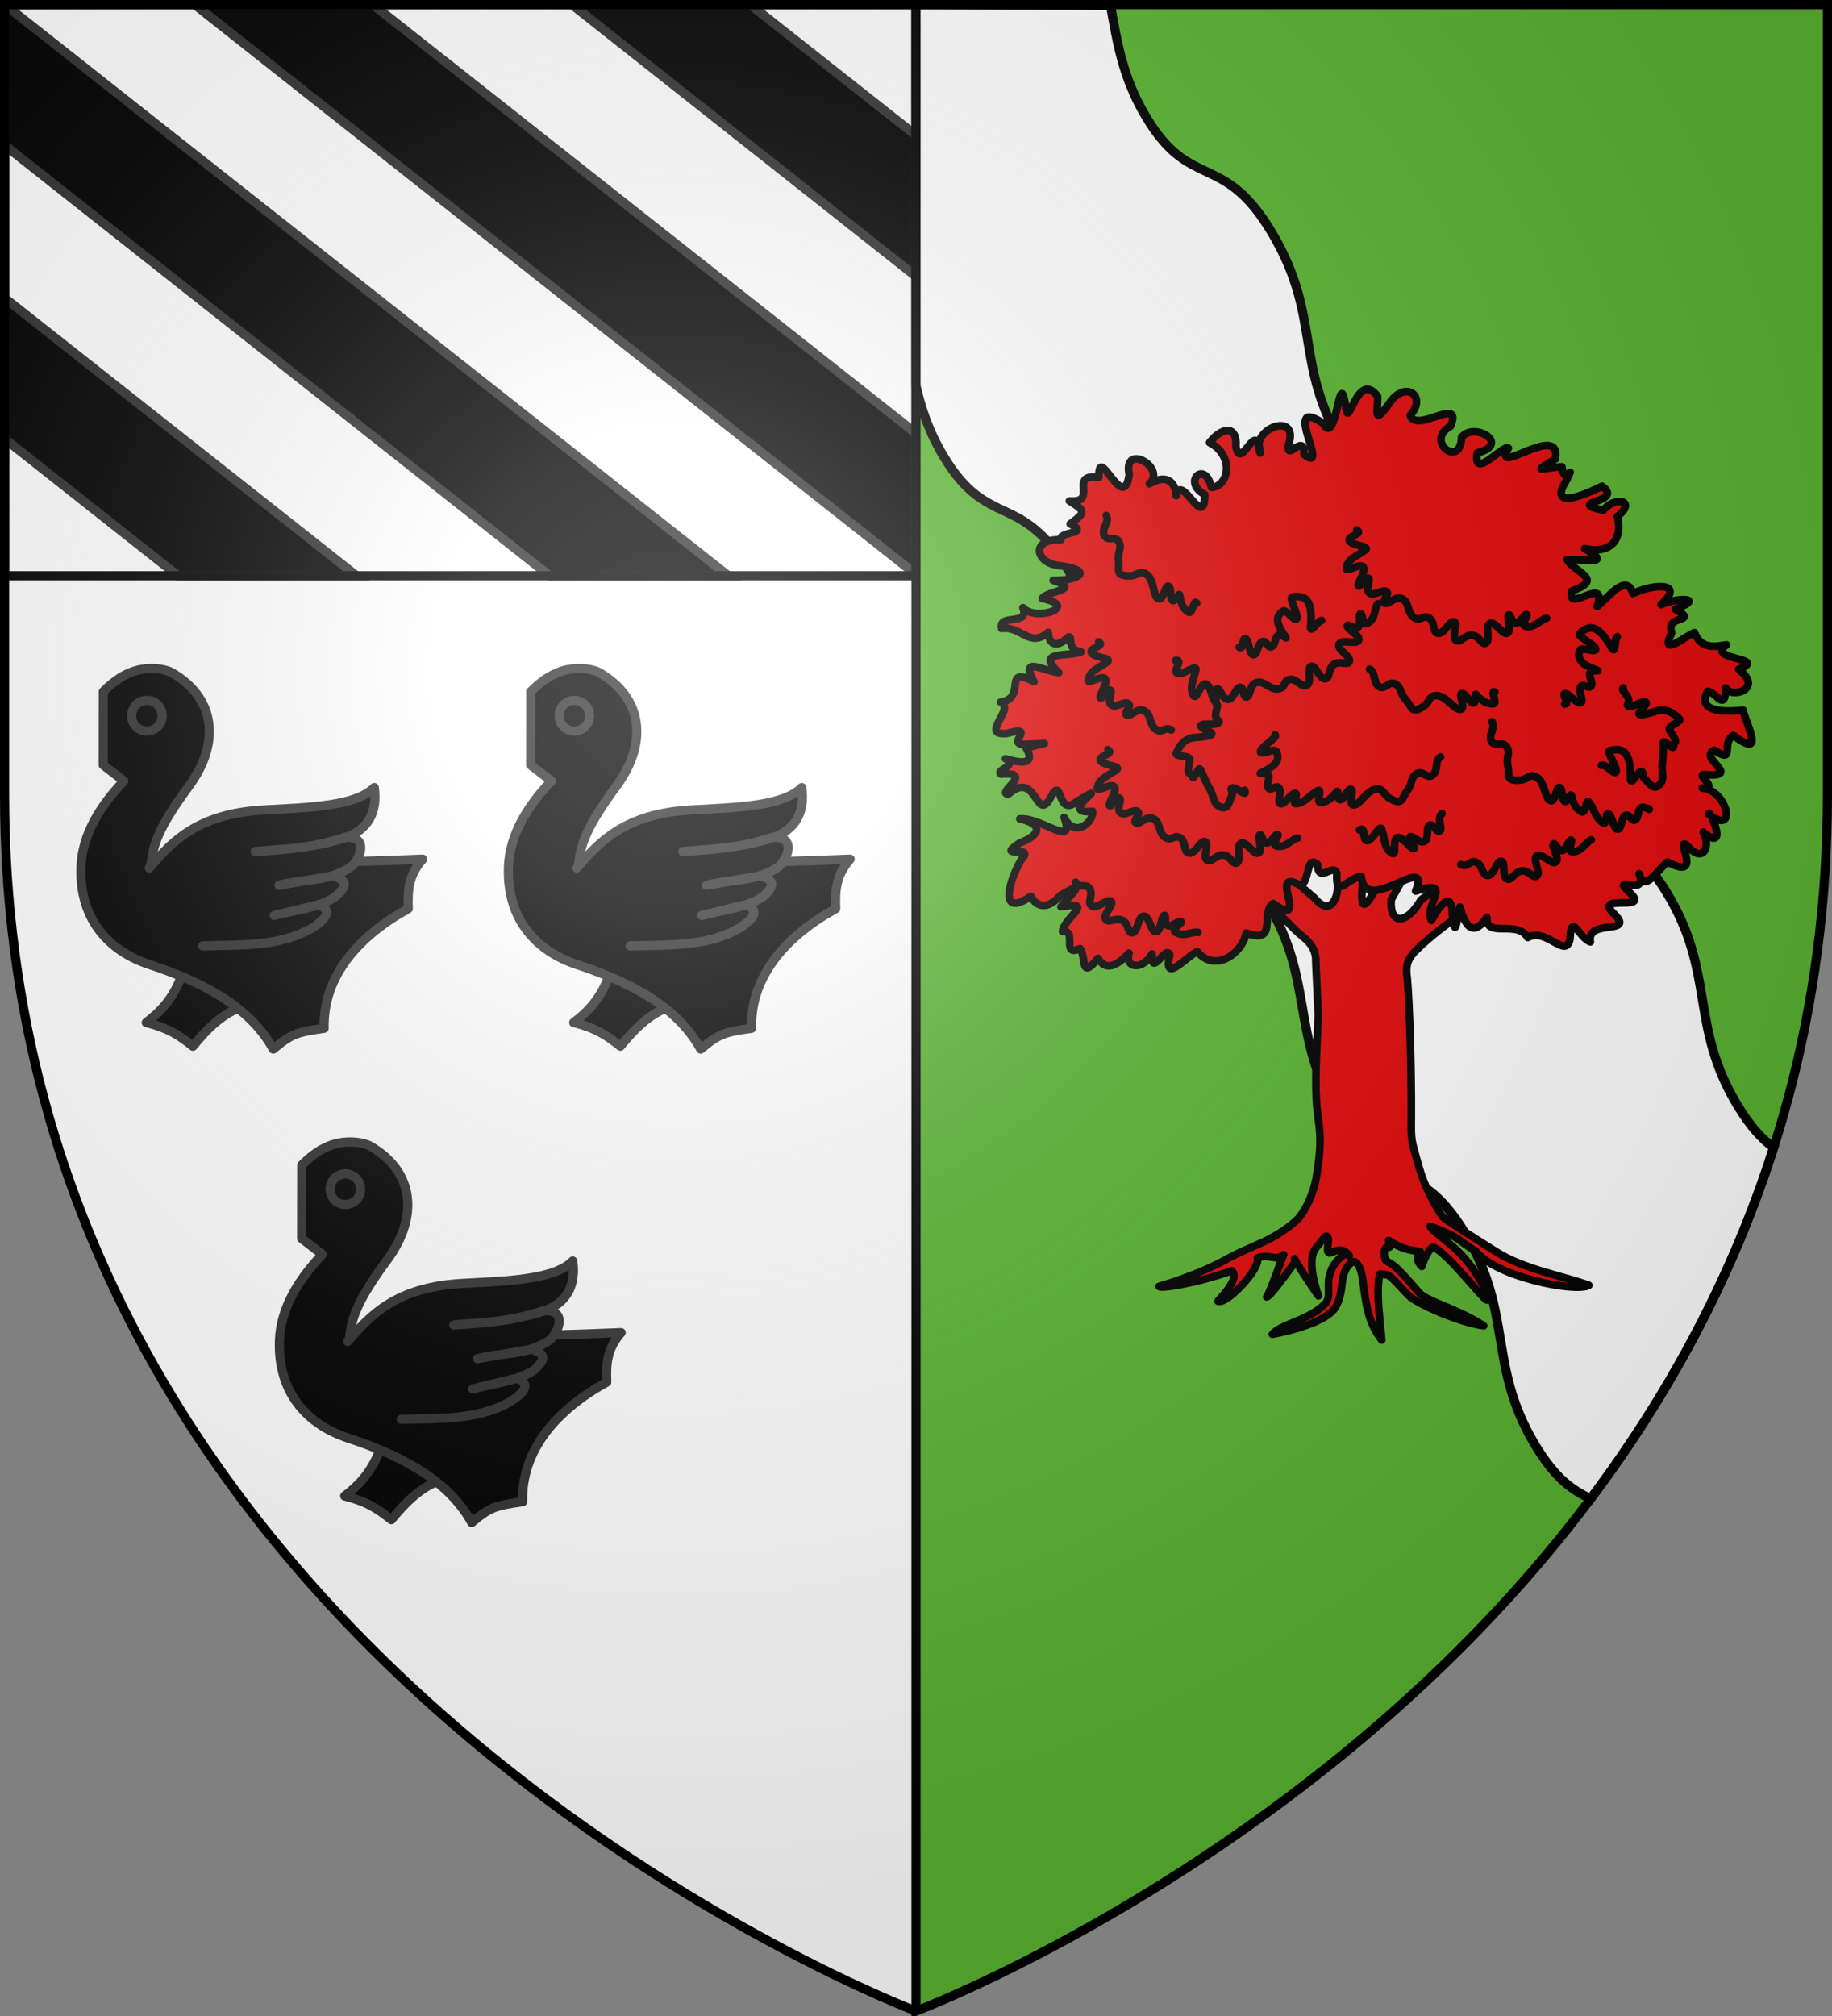 <svg xmlns="http://www.w3.org/2000/svg" xmlns:xlink="http://www.w3.org/1999/xlink" width="600" height="660"><rect width="100%" height="100%" fill="#808080" stroke="none"/><radialGradient id="b" cx="221.445" cy="226.331" r="300" gradientTransform="matrix(1.353 0 0 1.349 -77.63 -85.747)" gradientUnits="userSpaceOnUse"><stop offset="0" stop-color="#fff" stop-opacity=".314"/><stop offset=".19" stop-color="#fff" stop-opacity=".251"/><stop offset=".6" stop-color="#6b6b6b" stop-opacity=".125"/><stop offset="1" stop-opacity=".125"/></radialGradient><path fill="#fff" fill-rule="evenodd" d="M300 658.5V1.5L1.5 3.085V261.28C1.5 546.335 300 658.5 300 658.5z"/><path stroke="#313131" stroke-width="3" d="M1.506 1.506v46.002l178.502 140.986h58.498L1.55 1.506zm62.275 0 236.213 186.568v-46.201L122.117 1.506zm123.537 0 112.676 88.996V44.348l-54.29-42.842zM1.506 97.555v46.086l56.787 44.853h58.453z"/><path fill="none" stroke="#000" stroke-width="3" d="M1.5 1.5H300v187H1.5z"/><path fill="#5ab532" fill-rule="evenodd" d="M300 658.5V1.5l298.5 1.585V261.28C598.5 546.335 300 658.5 300 658.5z"/><path fill="none" stroke="#000" stroke-width="3" d="M300 658.397V1.5"/><g id="a" stroke="#313131" stroke-linecap="round" stroke-linejoin="round" stroke-width="4.191" transform="matrix(.714 0 0 .717 23.118 216.394)"><path d="M51 143.5c-3.7 10.2-9.6 16.6-16.3 21.6 11 2.7 16.2 6.7 21.4 10.8 6.1-7.3 12.5-14.1 21.6-17.7v-14.4h-27z"/><path d="M15 14c4.1-4.1 8.11-7 12.4-8.7 7.1-3 15.6-1.9 19 0C66.8 17 68.6 37.7 54.4 57 40.1 76.3 38 83.8 36.9 92.7c39.3 0 79.5-.3 124.6-2.2-6.2 7-7 13.7-6.6 22.6-22.6 12.4-39.2 30.7-38.6 54.6-12.3 1.8-14.7 2.3-23.34 9.5-9.8-17.4-28.1-29.2-56.8-38.6-17.7-5.8-32.2-19.8-31.4-44.4.5-15 9-28.3 19.7-39.4l-9.5-7.3z"/><circle cx="35" cy="25" r="7"/><path d="M36.1 94.5C46.2 83 57.79 69.6 89.1 68c20.6-1.1 41.8-1.7 50.2-10.2 1.6 11.3-2.9 19.2-13.1 22.8-13.9 4.4-27.3 5.6-41.5 6.4 12.9-1.3 23.9-.8 41.5-6.6 10.3-.2 7.1 9 2.9 13.2-9.5 7.2-22.3 5.9-33.5 8.8l24.8-4.3c8.1 2.3 5 5.9 1.4 9.3-7 5.1-18.6 6.2-28.4 8.8l20.3-4.9c7.2 2.9 2.5 7-2.8 10.6-15.6 8.9-33.7 7.6-50.3 8.2"/></g><path fill="#fff" fill-rule="evenodd" stroke="#000" stroke-width="3" d="M300 1.508v124.813c1.714 7.44 4.193 15.024 9.105 23.185 14.721 24.458 25.347 10.705 41.526 38.38 15.924 27.24 6.802 42.333 22.988 69.402 16.186 27.07 26.136 12.731 41.541 38.406 15.405 25.674 7.313 42.349 22.99 69.4 15.677 27.05 25.545 12.114 41.557 38.433 16.017 26.326 7.398 43.269 22.957 69.348 6.87 11.516 12.62 15.078 18.291 17.797 24.697-32.898 45.958-71.09 59.938-114.97-3.747-2.717-7.678-6.825-12.069-14.185-15.543-26.053-6.943-42.97-22.943-69.27-15.996-26.292-25.833-11.357-41.494-38.38-15.661-27.024-7.6-43.701-22.989-69.35-15.389-25.648-25.326-11.338-41.496-38.38-16.169-27.042-7.065-42.112-22.972-69.323-16.163-27.648-26.76-13.895-41.465-38.328-7.885-13.1-9.554-24.727-11.746-36.64z"/><use xlink:href="#a" width="100%" height="100%" transform="translate(140)"/><use xlink:href="#a" width="100%" height="100%" transform="translate(65 155)"/><g style="fill-rule:evenodd;stroke:#000;stroke-linecap:round;stroke-linejoin:round;fill:#e20909;stroke-width:3.562"><path d="m-45.624 40.911-6.134-19.598 15.027-15.117c3.482-3.549 9.824-6.292 9.45-15.023l1.131-24.676c-.422-11.203-1.58-26.719-.898-39.168s3.45-15.282.18-35.242c-1.51-9.225-4.94-15.602-8.19-19.794-1.06-1.366-5.839-5.624-12.89-9.491-5.841-3.204-13.399-5.758-20.281-9.608-14.475-8.097-32.18-13.018-32.18-13.018.091-1.257 17.317 1.318 33.92 7.292 4.54-4.023-7.868-15.101-6.338-14.177 3.622-1.943 20.03 15.22 18.318 20.158 5.372 2.13 8.503-1.726 12.227 1.472-1.98-4.473-5.774-16.175-7.925-19.663 1.528.221 7.123 7.877 12.892 15.737 1.594 2.172-4.494 7.325 11.242-15.268-5.228 15.463-2.572 20.712-.973 22.588 1.897 2.226 3.862 5.248 4.581 5.243 2.48-.016-.626-7.32 1.456-7.838 1.185-.295 5.936 3.898 9.31-1.362.418-.988-1.082 2.918-2.446.722-.472-.76-5.41-3.442-6.854-10.253-1.116-5.263.975-9.785-1.974-12.833-7.373-7.62-20.957-9.492-24.58-14.186 7.657 1.467 25.35 5.605 29.538 12.773 1.972 3.376 2.647 7.55 3.08 11.658.771 7.302 4.937 10.242 6.166 9.289 1.51-1.172 2.827-3.74 3.43-8.764 1.231-8.347 1.884-19.026 8.82-27.647-.774 9.548-2.689 21.638-1.063 29.95.014.889-.65 1.079 3.381.504 1.94-.276 5.535-4.945 10.286-9.711 3.944-3.957 23.941-12.64 34.947-14.075-11.82 7.878-26.525 11.277-30.105 15.46-4.848 5.66-9.954 11.264-12.084 12.756-3.958 2.773-3.61 1.344-4.283 5.202.44 6.919 4.171-.32 2.08 6.383.948-.01 4.438-4.25 14.744-5.139-1.714-2.27-1.502-5.072.791-6.987 1.298 4.386 4.372 9.962 5.703 8.846 6.936-3.31 22.917-24.38 24.671-24.532 1.905-.165-1.983 9.567-10.198 19.218-6.309 7.412-14.028 11.712-16.28 15.198 3.784-1.38 5.054-1.81 10.09-4.242 3.784-1.827 6.282-4.706 10.976-7.125 9.18-12.293 47.12-19.653 52.976-16.157-11.086 4.111-30.157 7.436-42.904 15.44-12.506 7.851-24.943 15.72-25.687 16.905-3.788 6.033-8.176 13.947-10.583 22.505-3.982 14.157-3.756 12.07-3.686 24.16.13 22.298-.79 51.484-1.865 64.26-1.226 7.809 1.419 10.49 6.652 15.351 6.747 6.18 12.925 10.521 19.208 15.207l-3.34 17.898-16.12-11.974c-6.83-11.814-14.843-11.66-13.874.166l5.478 9.727.377 12.975-6.596-5.15-5.914-11.36c-9.481-18.381-6.675-1.819-6.707 4.044l-8.262 17.77-3.153-14.693-.285-7.533c.068-4.978-3.343-14.07-10.85-4.98l-8.868 7.632z" transform="matrix(.702 0 0 -.702 450.097 308.934)"/><path d="M-34.648 27.243c-15.564 8.815 5.3-21.167-12.55-8.526-6.279-4.39 2.524-19.342-12.567-13.767-1.767-9.48-14.386-18.765-22.901-8.63C-88.4-6.718-98.61-18.92-95.421-5.332c-1.635 5.348-8.8-11.105-8.235.556-4.377-7.75-12.893-6.866-10.776.377-8.85-9.449-12.533-5.606-14.452-2.439-8.56-10.585-5.381.571-8.389 4.534-9.11-4.119-1.05 8.957-8.187 7.973.64 6.576 16.046 14.517-.739 11.506 4.502 5.668 13.165 13.321-.149 5.357-7.395-8.304-12.193-3.823-13.84-.436-17.087-11.54-8.453 11.06-4.327 17.3 6.724 7.187-12.974-.492-.941 7.552 9.813 3.594 11.17 8.9.05 11.218 9.813 1.065 26.277-14.168 20.685.719 5.122-10.156 13.978-1.937 13.245 2.848-17.637-1.925 11.61 15.733-7.137 4.662-10.023-8.186-6.37 13.388-12.618 1.412-6.588-11.797-6.299 13.672-19.522 1.873-6.054.38 12.902 10.67-3.403 9.357-2.8 2.061 8.193 3.83 2.101 7.175 9.213-2.77 13.71-1.801 9.604 5.034 10.426 2.935 12.627 2.029-.306 1.702-9.931-.5 5.947 9.316-8.605 5.085-13.245-1.244 4.205 11.737-3.013 14.59 12.637 1.698.508 17.448 15.618 9.546-6.48 11.994 3.449 5.282 11.552 4.187-10.805 10.505 3.486 7.215 10.356 9.701-7.256 1.34-3.434 7.513-5.875 6.961-5.767-5.707-9.298-3.1-9.385 2.163-8.802-7.563-12.653 3.22-21.723 1.784-1.808 7.17 13.252.919 9.903 9.722 6.08-6.79 26.835.678 9.025 4.28 2.22 3.773 18.962 3.863 5.085 8.433 10.768-.26 19.556 4.255 4.36 6.704-13.054.686-15.26 12.888-.74 12.225-1.503 4.041 14.14 2.477 4.304 7.422 7.378 5.445 7.298 5.945-.373 10.694 14.042-1.122-1.079 12.912 13.77 11.018-.328 16.664 11.384-17.446 14.174 1.183-3.162 15.442 17.661 3.23 9.366-4.197 9.01 5.259 12.313-.358 12.542-5.545 2.327 11.096 13.144-16.818 13.314.51-10.934 5.917.322 16.413 3.052 3.352 8.022.186 11.107 14.641-.81 20.896 5.772 7.382 13.071 8.278 12.283-1.928 2.488-11.942 9.471 13.972 11.367-2.958-5.11 11.365 18.287 19.857 13.292 4.156-1.55-9.032 7.446 6.05 7.182-4.836 12.78-9.73-11.121 27.794 8.73 14.678 6.647-12.486 7.495 28.252 10.637 7.922 1.222-12.922 5.123 17.478 14.92 4.54.31-6.571-2.456-13.993 5.07-3.802 7.702 12.037 18.325 3.737 10.085-5.05 2.92-8.704 24.92 9.582 18.836-5.12-12.258-6.72 4.795-20.13 5.163-5.099 6.084 7.435 23.232-3.33 7.353-7.303-2.302-13.322 12.195 4.248 14.497 2.205-8.127-14.18 24.65 12.561 21.973-4.964-10.877-6.944-7.848-4.362 3.024-3.7 1.451-10.213 6.346 3.266 2.221-6.095-9.523-15.093 9.852-6.312 16.483-2.988 10.789-7.858-17.922-7.096.573-11.222 5.335 6.714 15.962 4.794 6.599-2.925 2.896-11.896-4.589-17.622-15.277-14.928 13.372-7.909.766-4.796-8.199-5.164 3.181-5.876 17.88-9.098 2.198-14.615-2.939-11.294 17.058 8.043 11.835-7.221 4.55 3.457 13.644 16.148 16.682 6.042 10.89 5.079 24.271 4.787 13.12-5.161 7.97 3.426 20.883 3.291 6.649-2.158 11.563-6.77-4.859-1.922-1.668-11.06-6.109-12.151 6.966-.975 10.602.138 2.938-7.064 7.904-6.932 14.968-5.685-10.093-7.326 20.36-5.707 5.648-11.44 12.063-9.254-3.629-13.834-6.049-8.654-.211-11.472-4.32-2.141-8.415-1.59-5.924-10.494 10.378-9.47 16.547-8.781 1.184-6.161 11.004-23.596-4.56-11.78-6-3.42 1.279-13.588-8.806-6.949-8.028-3.24 13.08-12.455-3.815-11.439-6.52 1.126 6.797-6.642-1.893-6.18 11.644-.87 16.727-22.638 3.093-12.27-.603 4.293 10.268-18.881-2.682-8.266 3.692-5.675.53-15.622-7.676-6.08-5.771 4.16 8.352-17.132-8.928-7.834-5.462-4.542-10.756-14.524-13.225-5.456 4.535-11.498-14.147.186-4.45-8.793 10.561-9.61-18.097.072-6.971-10.27 9.52-9.716-13.364-1.786-11.347-12.768-5.444 1.935-8.957 14.206-9.48 1.342-1.991-9.697-11.168 5.66-19.74.699-4.994 8.525-19.728-.68-19.064 9.431-7.168-10.7-10.754-1.97-12.559 4.804-1.66-5.9-1.987-16.016-3.578-3.548-.153 12.982-7.004 2.33-9.72-2.694-3.92 6.882 11.127 19.76-7.387 13.664 7.584 19.005-23.66-12.307-25.352 6.779-6.397-.372-11.99-11.176-11.395 1.359-1.454 5.396-8.632-5.09-9.01 4.222-5.462 5.085-3.625-9.076-8.172-9.626z" transform="matrix(.702 0 0 -.702 450.097 308.934)"/><path d="M-125.053 199.645c1.753-2.855-2.433-6.136-.967-9.182 1.467-3.045 5.154-.014 6.832-3 1.678-2.988-.723-4.81-.12-8.947.624-4.275-2.006-7.078 5.26-7.003 3.739.039 4.807 3.12 8.103.471s2.63-9.74 5.08-11.064c2.448-1.324 3.052 5.974 4.715 5.768s.59-5.518 1.935-6.592c1.345-1.074 3.157 4.275 3.446 2.296.642-4.403 1.762-6.28 4.112-7.768 1.817-1.151 2.388 6.33 3.809 4.179m19.835-20.54c2.134-1.552 1.33 4.826 2.962 3.944 1.633-.883 1.633-7.122 3.568-7.475 1.935-.353 2.04 5.136 4.172 6.063 2.13.927 2.509-3.09 4.353-2.354 1.844.736 1.435 4.076 3.022 5.297 1.587 1.221 4.942-2.724 3.326-.412-3.488 4.99-5.185 8.77-1.15 11.712 1.777 1.295 5.412-5.178 6.53-3.53 1.118 1.648-3.879 9.837-2.056 10.123 6.094.954 9.708-.97 8.586-13.654-.367-4.15 3.476 2.972 5.14 2.766m22.324-22.748c3.1-1.398 1.538-6.404 4.512-8.118 2.973-1.713 4.267 2.814 7.382 1.265 3.114-1.548 2.183-4.37 5.075-7.459 2.988-3.191 2.436-6.95 8.398-2.904 3.067 2.08 2.168 5.212 6.423 4.83 4.255-.382 7.808-6.607 10.598-6.36 2.79.248-.933 6.61.56 7.352 1.493.741 3.68-4.236 5.412-4.387 1.733-.15.137 5.264 1.52 3.786 3.078-3.286 5.09-4.224 7.892-4.166 2.167.045-1.688 6.54.73 5.541m32.545-5.639c2.66-.113-1.693 4.718.167 4.883 1.86.165 5.468-4.99 7.271-4.221 1.803.768-1.284 5.362-.059 7.296 1.225 1.934 3.861-1.178 4.96.44 1.098 1.62-1.172 4.156-.567 6.035.605 1.88 5.66.458 2.987 1.483-5.768 2.21-9.358 4.405-7.725 9.049.72 2.044 7.468-1.314 7.439.66s-8.896 6.005-7.555 7.24c4.485 4.128 8.584 4.519 14.994-6.578 2.097-3.63 1.153 4.362 2.646 5.103M54.9 103.523c1.973-2.715-1.942-6.3-.24-9.227 1.702-2.927 5.14.37 7.048-2.482 1.909-2.853-.342-4.848.586-8.929.958-4.216-1.443-7.207 5.797-6.59 3.724.318 4.546 3.47 8.04 1.076 3.495-2.395 3.391-9.515 5.937-10.653 2.546-1.137 2.573 6.185 4.247 6.104 1.674-.081 1.023-5.458 2.45-6.428 1.425-.97 2.81 4.498 3.254 2.546.988-4.341 2.253-6.13 4.712-7.438 1.902-1.012 1.882 6.49 3.468 4.45 2.323-2.985 2.992-7.412 6.456-9.55 2.25-1.388.946 4.911 2.643 4.153 1.697-.758 2.19-6.978 4.146-7.186s1.63 5.273 3.681 6.356c2.052 1.084 2.746-2.893 4.526-2.021 1.781.871 1.11 4.17 2.597 5.507 1.486 1.336 5.777-1.654 3.348-.162m-21.632 20.1c1.882 1.145 5.803-4.76 6.789-3.033.985 1.727-4.643 9.52-2.849 9.94 6.002 1.407 9.756-.242 9.638-12.972-.04-4.165 3.231 3.223 4.905 3.142 1.674-.081-.148-1.767 1.79-3.466 1.94-1.7 3.688-4.738 5.964-3.331 3.776 2.334 1.595 6.42 2.15 10.373.386 2.738.44 6.059.5 9.778.037 2.238 4.874-3.978 4.786-1.471-.098 2.798 2.906.432-1.814 7.248-1.687 2.435 6.104 3.982 4.437 5.58-7.652 7.339-11.226 2.253-17.612 1.868-3.988-.241 3.457 4.79 2.03 5.76s-5.7-2.287-7.734-1.88c-2.033.41.302 1.366-.399 3.513-.7 2.146-3.552 4.087-2.402 5.073M30.923 87.075c-2.956-1.666-.933-6.514-3.735-8.483-2.8-1.97-4.513 2.424-7.47.606-2.956-1.818-1.765-4.546-4.357-7.877-2.677-3.443-1.776-7.137-8.092-3.636-3.248 1.8-2.645 4.999-6.847 4.241s-7.159-7.271-9.96-7.271c-2.8 0 .311 6.666-1.245 7.271-1.556.606-3.268-4.544-4.98-4.847-1.711-.303-.627 5.23-1.867 3.636-2.758-3.546-4.674-4.658-7.47-4.848-2.162-.147 1.07 6.663-1.245 5.454-3.39-1.772-5.895-5.523-9.96-6.06-2.639-.349 1.246 4.848-.622 4.848s-4.98-5.454-6.847-4.848c-1.868.606.778 5.454-.623 7.271-1.4 1.818-3.734-1.514-4.98 0-1.244 1.515.779 4.242 0 6.06-.778 1.818-5.678-.045-3.112 1.212 5.538 2.712 8.908 5.216 6.847 9.695-.907 1.972-7.314-1.97-7.47 0s8.299 6.767 6.848 7.877m-14.235-25.868c1.657-3.84-4.245 1.792-5.763 1.1-1.518-.693.825-1.581-.308-3.869-1.133-2.287-1.569-5.745-4.223-5.282-4.402.769-3.974 5.354-6.027 8.808-1.422 2.391-2.764 5.445-4.267 8.864-.905 2.058-2.963-5.478-3.857-3.126-.998 2.627-2.857-.671-1.141 7.378.613 2.875-7.2 1.434-6.279 3.528 4.227 9.613 9.514 6.224 15.573 8.222 3.785 1.248-5.063 3.158-4.12 4.582.942 1.424 6.166-.014 7.889 1.114 1.723 1.127-.81 1.152-.997 3.397-.187 2.245 1.697 5.092.249 5.581m-20.982-12.178c-2.84 1.86-4.108-1.874-7.25.366-3.14 2.24-1.954 6.94-5.314 8.593-3.36 1.652-6.27-2.831-8.123-1.983-1.852.848 2.522 4.19.714 5.375-1.807 1.184-5.836-2.203-7.944-.64-2.108 1.564.803 6.047-.488 6.893-1.291.846-4.078-4.815-4.677-3.51s3.698 6.707 2.283 8.73-8.177-2.66-7.945-.64c.523 4.546 5.451 5.837 9.016 8.702 2.151 1.73-6.552 1.918-7.578 4.233-1.026 2.315 6.703 2.914 3.475 5.028m130.216 17.77c-1.67-1.6-.765-7.366-5.004-9.218-2.155-.941-2.095 4.922-3.133 4.48-1.038-.442.512-4.824-1.018-6.248-1.53-1.424-5.156 2.074-5.102.552.054-1.521 6.28-4.525 5.317-6.638-.963-2.114-8.094.618-9.17-1.817-1.075-2.434 5.48-5.547 4.867-7.92-.613-2.374-4.464.483-7.32-1.573-2.855-2.057-1.459-6.46-4.102-6.654s-4.37 6.61-6.467 5.876.536-7.267-1.92-8.812c-2.455-1.546-4.509 3.076-7.901 2.63-3.393-.445-1.793-4.057-5.67-4.413-3.876-.357-6.197 3.924-9.836 2.988-3.639-.937-2.756-6.171-4.72-6.735-1.962-.563-.974 4.764-3.133 4.48-2.159-.284-2.86-5.42-5.503-5.614-2.642-.195-3.525 5.04-5.067 4.837-1.542-.203.236-6.236-1.101-5.648-1.338.589-1.812 7.405-4.25 8.002-2.439.597-4.3-7.275-5.503-5.615-2.71 3.737.093 7.888.802 12.335.428 2.684-6.207-2.803-8.553-1.735-2.346 1.067 3.023 6.511-.833 6.005M80.38 151.75c-2.34-.117-5.597-5.012-10.03-3.656-2.253.69 1.792 5.035.715 5.376-1.078.34-2.91-3.938-5.025-4.013-2.115-.075-2.439 4.884-3.436 3.711-.998-1.172 1.607-7.443-.555-8.4-2.162-.958-5.63 5.695-8.094 4.57-2.466-1.123.311-7.69-1.766-9.067-2.078-1.378-3.008 3.247-6.546 3.556-3.537.309-5.498-3.885-7.606-2.321s1.242 7.767-.826 8.574c-2.068.807-4.557-5.78-7.447-5.347-2.89.432-1.272 5.215-4.113 7.076-2.84 1.86-4.108-1.874-7.25.366-3.14 2.24-1.954 6.94-5.314 8.593-3.359 1.652-6.27-2.831-8.123-1.983-1.852.848 2.522 4.19.714 5.375s-5.836-2.203-7.944-.64.803 6.047-.488 6.893c-1.291.846-4.078-4.815-4.677-3.51-.598 1.305 3.698 6.707 2.283 8.73-1.416 2.022-8.177-2.66-7.945-.64.524 4.546 5.452 5.837 9.016 8.702 2.151 1.73-6.552 1.918-7.578 4.233-1.026 2.315 6.703 2.914 3.475 5.028M-35.748 49.242c-2.34-.117-5.597-5.012-10.03-3.656-2.253.69 1.792 5.035.715 5.375-1.078.341-2.91-3.937-5.024-4.012-2.116-.076-2.44 4.884-3.437 3.711-.998-1.172 1.608-7.443-.555-8.4-2.162-.958-5.629 5.695-8.094 4.57-2.465-1.124.312-7.69-1.766-9.067-2.078-1.378-3.007 3.247-6.545 3.556-3.538.309-5.499-3.885-7.607-2.322-2.108 1.564 1.243 7.768-.825 8.575-2.069.807-4.558-5.78-7.448-5.347-2.89.432-1.272 5.215-4.112 7.076-2.84 1.86-4.109-1.874-7.25.366-3.14 2.24-1.955 6.94-5.314 8.593-3.36 1.652-6.271-2.831-8.123-1.983-1.853.848 2.521 4.19.714 5.375-1.808 1.184-5.837-2.203-7.945-.64s.804 6.047-.488 6.893c-1.29.846-4.078-4.815-4.676-3.51s3.698 6.707 2.282 8.73c-1.415 2.022-8.177-2.66-7.944-.64.523 4.546 5.451 5.837 9.015 8.702 2.152 1.73-6.552 1.918-7.578 4.233-1.026 2.315 6.703 2.914 3.475 5.028m42.082-85.232c-2.209.762-7.14-2.55-10.704.35-1.812 1.476 3.631 3.987 2.77 4.703-.863.715-4.234-2.558-6.219-1.84-1.984.716-.337 5.42-1.72 4.707s-1.434-7.476-3.808-7.557c-2.374-.08-2.968 7.357-5.687 7.234-2.72-.122-2.73-7.223-5.19-7.723-2.462-.501-1.505 4.12-4.654 5.72-3.148 1.6-6.606-1.546-7.94.683-1.335 2.229 4.196 6.717 2.601 8.232-1.595 1.514-6.48-3.647-8.98-2.173-2.502 1.474.87 5.293-1.025 8.068-1.895 2.776-4.532-.204-6.556 3.034m240.568 19.74c-2.27-.566-4.469-5.991-9.09-5.515-2.348.243.735 5.28-.39 5.407-1.126.126-2.053-4.42-4.111-4.9-2.058-.481-3.383 4.318-4.123 2.976-.74-1.34 3.088-6.987 1.163-8.341-1.925-1.355-6.675 4.5-8.863 2.923-2.188-1.577 1.867-7.478.11-9.23-1.757-1.75-3.607 2.606-7.138 2.228-3.53-.379-4.6-4.867-6.985-3.74-2.384 1.127-.36 7.854-2.55 8.247-2.192.393-3.294-6.543-6.215-6.675-2.92-.133-2.306 4.867-5.468 6.144-3.163 1.277-3.647-2.627-7.181-1.036m-8.767 23.82c-2.792-2.457.46-6.713-1.02-8.091-1.478-1.378-3.11 3.797-4.895 2.58-1.785-1.216.014-6.093-2.243-7.446-2.256-1.353-5.508 2.903-6.783 2.035-1.274-.87 3.15-5.436 1.684-5.51-1.466-.075-5.1 5.77-7.548 5.211-2.448-.559-.39-8.384-2.243-7.447-4.169 2.11-3.636 7.05-5.1 11.318-.885 2.576-4.195-5.262-6.783-5.362s-.383 7.136-3.57 4.964" transform="matrix(.702 0 0 -.702 450.097 308.934)"/></g><path fill="url(#b)" fill-rule="evenodd" d="M300 658.5s298.5-112.32 298.5-397.772V2.176H1.5v258.552C1.5 546.18 300 658.5 300 658.5z"/><path fill="none" stroke="#000" stroke-width="3" d="M300 658.397S1.5 545.98 1.5 260.277V1.5h597v258.778c0 285.7-298.5 398.12-298.5 398.12z"/></svg>
